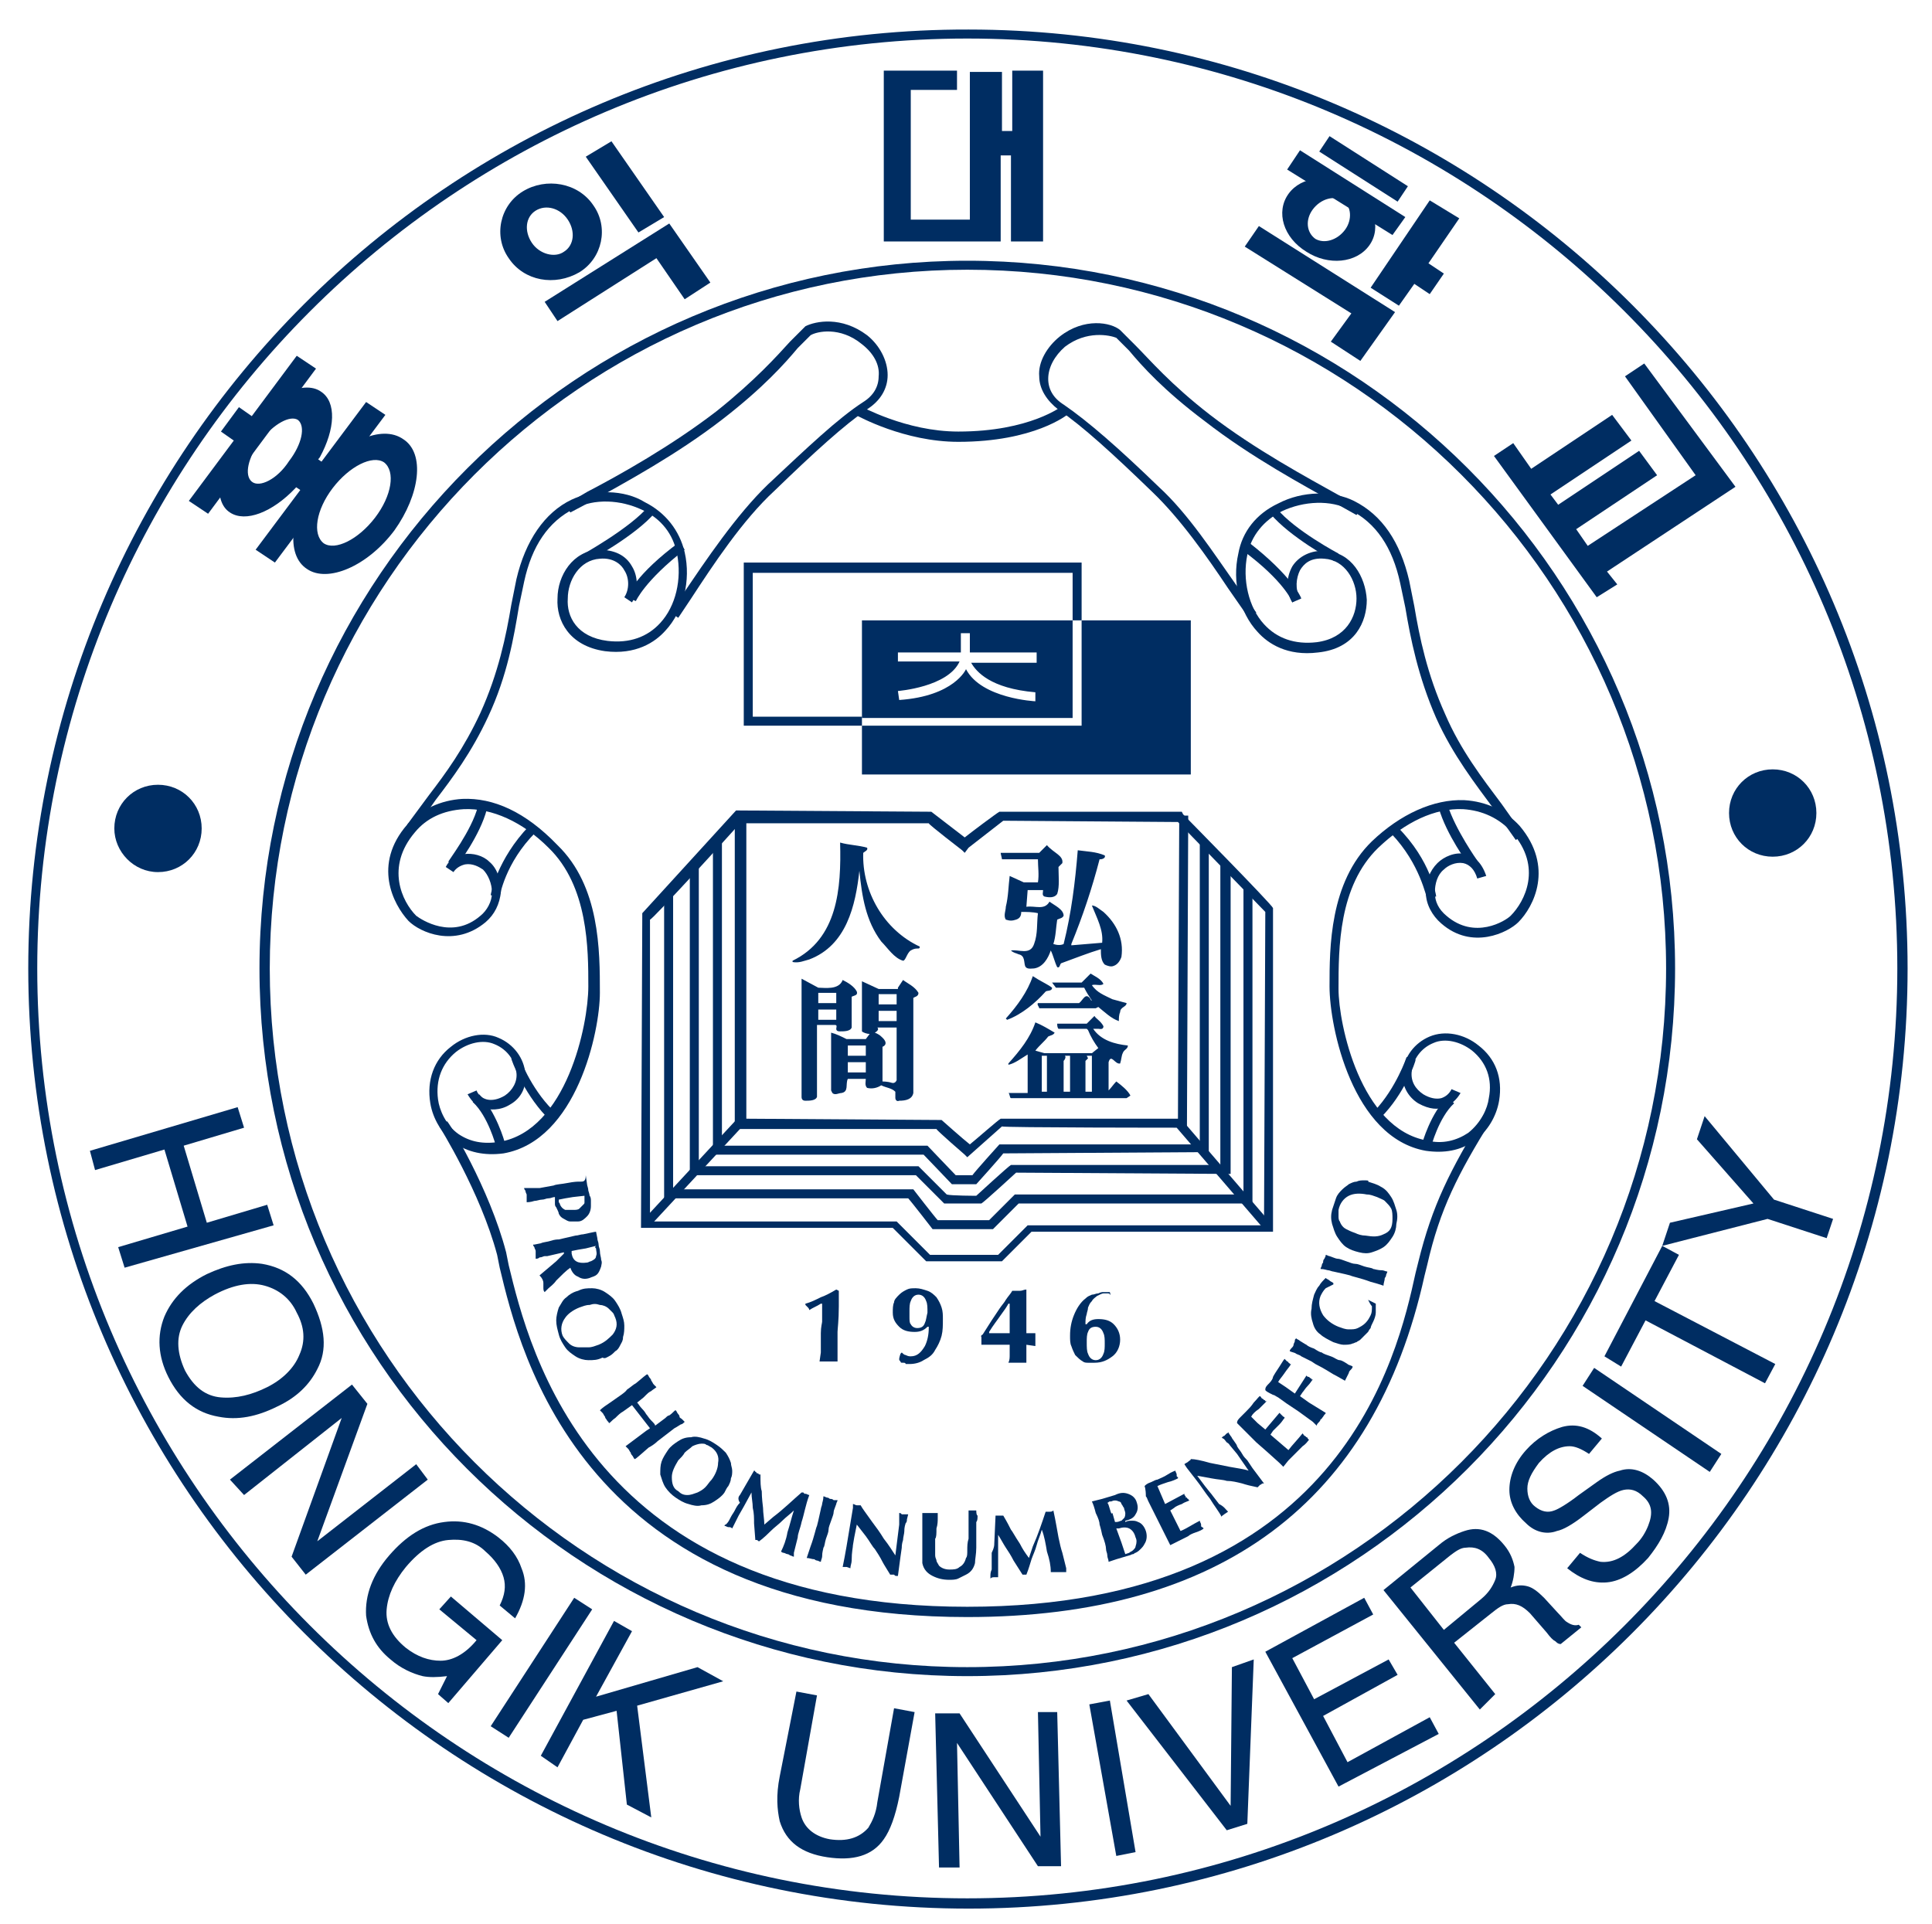 <?xml version="1.0" encoding="utf-8"?>
<!-- Generator: Adobe Illustrator 22.0.1, SVG Export Plug-In . SVG Version: 6.00 Build 0)  -->
<svg version="1.1" id="_xB7__xB9_ÀÌ_xBE_î_1" xmlns="http://www.w3.org/2000/svg" xmlns:xlink="http://www.w3.org/1999/xlink"
	 x="0px" y="0px" viewBox="0 0 150.4 149.8" style="enable-background:new 0 0 150.4 149.8;" xml:space="preserve">
<style type="text/css">
	.st0{fill:#002D62;}
</style>
<g>
	<g>
		<path class="st0" d="M45.5,93.2c0,0,0,0.1,0,0.1c0,0.1,0,0.2,0,0.3c0,0.1,0,0.1-0.1,0.2c-0.1,0.1-0.2,0.2-0.3,0.3
			c-0.1,0.1-0.3,0.1-0.5,0.1c-0.2,0-0.4,0-0.6,0c-0.2-0.1-0.3-0.2-0.4-0.4c0-0.1-0.1-0.2-0.1-0.2c0-0.1,0-0.1,0-0.2l0.5-0.1l0.6-0.1
			l0.9-0.1C45.5,93.1,45.5,93.2,45.5,93.2z M45.2,92c0,0-0.1,0-0.2,0c0,0-0.3,0-0.8,0.1c-0.5,0.1-0.9,0.1-1.1,0.2L42,92.5
			c0,0-0.1,0-0.3,0c-0.2,0-0.3,0-0.5,0l-0.4,0c0,0,0,0.1,0.1,0.2c0,0.1,0.1,0.3,0.1,0.3c0,0,0,0.1,0,0.3c0,0.1,0,0.3,0,0.3
			c0.1,0,0.3,0,0.6-0.1c0.2,0,0.4-0.1,0.6-0.1c0.2,0,0.3-0.1,0.5-0.1c0.2,0,0.3-0.1,0.5-0.1c0,0,0,0.1,0,0.1c0,0.1,0,0.1,0,0.2
			c0,0,0,0.1,0,0.2c0,0.1,0,0.2,0.1,0.3c0.1,0.2,0.2,0.4,0.2,0.5c0.1,0.2,0.2,0.3,0.4,0.4c0.2,0.1,0.3,0.2,0.5,0.2
			c0.2,0,0.4,0,0.6,0c0.3,0,0.5-0.2,0.7-0.4c0.2-0.2,0.3-0.5,0.3-0.8c0-0.1,0-0.3,0-0.4c0-0.1,0-0.3-0.1-0.4c0,0,0-0.1-0.1-0.4
			c0-0.2-0.1-0.4-0.1-0.5l-0.1-0.7C45.6,92,45.4,92,45.2,92z"/>
		<path class="st0" d="M46.4,97.2c0,0.2,0.1,0.4,0,0.6c0,0.2-0.2,0.3-0.4,0.4c-0.1,0-0.2,0.1-0.3,0.1c-0.7,0.1-1.1-0.1-1.2-0.7
			c0-0.1,0-0.1,0-0.2l0.5-0.1l0.6-0.1l0.8-0.2C46.3,97.1,46.3,97.1,46.4,97.2z M42.3,99.9c0,0,0,0.1,0,0.3c0,0.2,0,0.3,0.1,0.4
			l0.3-0.3c0.1-0.1,0.4-0.3,0.6-0.6c0.4-0.4,0.8-0.8,1.1-1c0.1,0.3,0.3,0.6,0.6,0.7c0.3,0.2,0.6,0.2,0.9,0.1
			c0.2-0.1,0.4-0.1,0.6-0.3c0.1-0.1,0.2-0.3,0.3-0.6c0-0.1,0.1-0.3,0-0.5c0-0.2-0.1-0.4-0.1-0.7c0-0.2-0.1-0.3-0.1-0.5
			c0-0.2-0.1-0.3-0.1-0.5l-0.1-0.5c-0.1,0-0.5,0.1-1,0.2c-0.2,0-0.4,0.1-0.6,0.1l-1.3,0.3c-0.1,0-0.3,0-0.6,0.1
			c-0.3,0.1-0.6,0.1-0.8,0.2l-0.5,0.1l-0.1,0c0,0,0,0.1,0.1,0.2c0,0.1,0.1,0.2,0.1,0.3c0,0,0,0.1,0,0.3c0,0.1,0,0.2,0,0.3
			c0.1,0,0.2,0,0.3-0.1c0.2,0,0.3-0.1,0.4-0.1l0.2,0l1.3-0.3c0,0,0,0,0,0c0,0,0,0,0,0.1l-0.3,0.3l-0.3,0.3l-1.3,1.1
			C42.2,99.5,42.3,99.7,42.3,99.9z"/>
		<path class="st0" d="M44,102.6c0.2-0.3,0.6-0.6,1.1-0.8c0.3-0.1,0.5-0.2,0.8-0.2c0.3-0.1,0.5-0.1,0.8,0c0.2,0,0.5,0.1,0.7,0.3
			c0.1,0.1,0.2,0.2,0.3,0.3c0.1,0.1,0.1,0.2,0.2,0.4c0.2,0.5,0.1,0.9-0.2,1.3c-0.3,0.3-0.6,0.6-1.1,0.8c-0.3,0.1-0.5,0.2-0.8,0.2
			c-0.3,0-0.5,0-0.7,0c-0.3,0-0.6-0.1-0.8-0.3c-0.2-0.2-0.4-0.4-0.5-0.6C43.6,103.5,43.7,103,44,102.6z M47.4,105.6
			c0.2-0.1,0.3-0.2,0.5-0.4c0.2-0.1,0.3-0.3,0.4-0.5c0.1-0.2,0.2-0.3,0.2-0.6c0.1-0.3,0.1-0.6,0.1-0.9c0-0.3-0.1-0.6-0.2-0.9
			c-0.1-0.4-0.3-0.7-0.5-1c-0.2-0.3-0.5-0.5-0.8-0.7c-0.3-0.2-0.7-0.3-1-0.3c-0.4,0-0.7,0-1.1,0.2c-0.4,0.1-0.7,0.3-0.9,0.5
			c-0.3,0.2-0.4,0.5-0.6,0.8c-0.1,0.3-0.2,0.7-0.2,1c0,0.4,0.1,0.7,0.2,1.1c0.1,0.4,0.3,0.7,0.5,1c0.2,0.3,0.5,0.5,0.8,0.7
			c0.3,0.2,0.7,0.3,1,0.3c0.4,0,0.7,0,1.1-0.2C47.1,105.8,47.2,105.7,47.4,105.6z"/>
		<path class="st0" d="M50.4,107c0.1,0.1,0.1,0.2,0.2,0.3c0.1,0.1,0.1,0.2,0.1,0.2c0.1,0.1,0.1,0.2,0.2,0.3c0.1,0.1,0.2,0.2,0.2,0.2
			c-0.1,0.1-0.3,0.2-0.4,0.3c-0.2,0.1-0.3,0.2-0.4,0.3l-0.2,0.2l-0.5,0.4c0.1,0.1,0.2,0.3,0.4,0.5c0.2,0.2,0.3,0.4,0.3,0.4
			c0.1,0.1,0.2,0.3,0.4,0.5c0.2,0.2,0.3,0.3,0.3,0.4l0.8-0.6c0.1-0.1,0.2-0.2,0.3-0.2c0.3-0.2,0.4-0.4,0.5-0.4
			c0.1,0.1,0.1,0.2,0.2,0.3c0.1,0.1,0.1,0.2,0.1,0.2c0,0.1,0.1,0.1,0.2,0.2c0.1,0.1,0.2,0.2,0.2,0.2c-0.1,0.1-0.2,0.2-0.3,0.2
			c-0.3,0.2-0.5,0.3-0.5,0.3l-1.3,1c-0.2,0.2-0.5,0.4-0.7,0.5c-0.7,0.6-1,0.9-1.1,0.9c-0.1-0.1-0.1-0.2-0.2-0.3
			c-0.1-0.1-0.1-0.2-0.1-0.2c-0.1-0.1-0.1-0.2-0.2-0.3c-0.1-0.1-0.2-0.2-0.2-0.2l0.8-0.6l0.8-0.6l0.3-0.2l-0.7-0.9l-0.7-0.9
			l-0.7,0.5c-0.2,0.1-0.4,0.3-0.6,0.5c-0.3,0.2-0.4,0.4-0.5,0.4c0-0.1-0.1-0.1-0.2-0.3c-0.1-0.1-0.1-0.2-0.1-0.2
			c-0.1-0.1-0.1-0.2-0.2-0.3c-0.1-0.1-0.2-0.2-0.2-0.2c0.2-0.2,0.5-0.4,0.8-0.6c0.7-0.5,1.2-0.8,1.3-1c0.3-0.2,0.5-0.4,0.7-0.5
			C50,107.3,50.3,107,50.4,107z"/>
		<path class="st0" d="M52.3,115c0-0.4,0.2-0.8,0.5-1.3c0.2-0.2,0.4-0.4,0.5-0.6c0.2-0.2,0.4-0.3,0.6-0.5c0.2-0.1,0.5-0.2,0.7-0.2
			c0.2,0,0.3,0,0.4,0.1c0.1,0,0.2,0.1,0.4,0.2c0.4,0.3,0.6,0.7,0.5,1.2c0,0.4-0.2,0.9-0.5,1.3c-0.2,0.2-0.3,0.4-0.5,0.6
			c-0.2,0.2-0.4,0.3-0.6,0.4c-0.3,0.1-0.5,0.2-0.8,0.2c-0.3,0-0.5-0.1-0.7-0.3C52.4,115.9,52.3,115.5,52.3,115z M56.7,115.7
			c0.1-0.2,0.2-0.4,0.2-0.6c0.1-0.2,0.1-0.4,0.1-0.6c0-0.2-0.1-0.4-0.1-0.6c-0.1-0.3-0.2-0.5-0.4-0.8c-0.2-0.2-0.4-0.4-0.7-0.6
			c-0.3-0.2-0.6-0.4-1-0.5c-0.3-0.1-0.7-0.2-1-0.1c-0.4,0-0.7,0.1-1,0.3c-0.3,0.2-0.6,0.4-0.8,0.7c-0.2,0.3-0.4,0.6-0.5,0.9
			c-0.1,0.3-0.1,0.6-0.1,1c0.1,0.3,0.2,0.7,0.4,1c0.2,0.3,0.5,0.6,0.8,0.8c0.3,0.2,0.6,0.4,1,0.5c0.3,0.1,0.7,0.2,1,0.1
			c0.4,0,0.7-0.1,1-0.3c0.3-0.2,0.6-0.4,0.8-0.7C56.5,116,56.6,115.8,56.7,115.7z"/>
		<path class="st0" d="M57.6,116.4l1.1-1.9c0,0,0.1,0,0.1,0.1c0.1,0,0.1,0.1,0.1,0.1c0.1,0,0.1,0,0.2,0.1c0,0,0.1,0,0.1,0
			c0,0.6,0,1,0.1,1.3c0,0.1,0,0.5,0.1,1.3c0,0.4,0.1,0.9,0.1,1.3l0.7-0.6c0.8-0.6,1.5-1.3,2.2-1.9l0.1,0c0,0,0.1,0,0.1,0.1
			c0,0,0.1,0,0.1,0c0.1,0,0.2,0.1,0.3,0.1c-0.3,0.8-0.4,1.5-0.6,2.1c-0.1,0.5-0.3,0.9-0.3,1.2l-0.3,1.2c0,0,0,0.1,0,0.1
			c0,0.1,0,0.1,0,0.2c-0.1,0-0.2-0.1-0.3-0.1c-0.1-0.1-0.2-0.1-0.2-0.1c-0.1,0-0.2-0.1-0.3-0.1c-0.1,0-0.2-0.1-0.2-0.1
			c0.2-0.4,0.4-0.9,0.5-1.5c0.2-0.6,0.3-1.1,0.5-1.7c-0.3,0.3-0.6,0.5-0.9,0.8c-0.3,0.3-0.6,0.5-0.9,0.8c-0.2,0.2-0.5,0.5-0.9,0.8
			c-0.1,0-0.1-0.1-0.2-0.1c0,0,0,0-0.1,0l-0.1-1.3c0-0.4,0-0.8-0.1-1.2c0-0.4-0.1-0.8-0.1-1.2l-0.6,1.1l-0.4,0.7l-0.3,0.6l-0.2,0.4
			c-0.1-0.1-0.2-0.1-0.2-0.1c0,0-0.1,0-0.1,0c-0.1,0-0.2-0.1-0.3-0.1c0,0,0-0.1,0.1-0.1c0,0,0,0,0.1-0.1c0.1-0.1,0.2-0.3,0.3-0.5
			c0.1-0.2,0.2-0.3,0.3-0.5c0.1-0.2,0.2-0.4,0.4-0.6C57.4,116.7,57.5,116.5,57.6,116.4z"/>
		<path class="st0" d="M65.2,116.8c0,0.1-0.1,0.2-0.1,0.3c-0.1,0.3-0.2,0.5-0.2,0.6c0,0.2-0.1,0.4-0.2,0.7c-0.1,0.3-0.2,0.5-0.2,0.7
			c0,0.2-0.1,0.4-0.2,0.7c-0.1,0.3-0.1,0.6-0.2,0.7c0,0.1-0.1,0.3-0.1,0.7c0,0.1-0.1,0.3-0.1,0.4c-0.1,0-0.2-0.1-0.3-0.1
			c-0.1,0-0.2-0.1-0.2-0.1c-0.2,0-0.4-0.1-0.6-0.1c0.1-0.3,0.2-0.6,0.3-0.9c0.3-0.8,0.4-1.4,0.5-1.6l0.1-0.4l0.2-0.9
			c0-0.1,0.1-0.3,0.1-0.4c0-0.1,0.1-0.3,0.1-0.6c0.1,0,0.2,0.1,0.3,0.1c0.1,0,0.2,0.1,0.2,0.1c0.1,0,0.2,0,0.3,0.1
			C65.1,116.8,65.2,116.8,65.2,116.8z"/>
		<path class="st0" d="M66.2,122.1L66.2,122.1l-0.3-0.1c-0.1,0-0.2,0-0.3,0c0.1-0.5,0.2-1,0.3-1.6c0.1-0.6,0.2-1.2,0.3-1.8l0.2-1.2
			l0-0.3c0.1,0,0.2,0.1,0.3,0.1c0.1,0,0.2,0,0.3,0c0.1,0.2,0.4,0.6,0.9,1.3c0.3,0.4,0.6,0.8,0.9,1.3c0.4,0.5,0.7,1,0.9,1.3l0.2-1.6
			l0.1-0.8c0-0.1,0-0.2,0-0.4c0-0.2,0-0.3,0-0.4l0-0.1c0.1,0,0.1,0,0.2,0.1c0.1,0,0.1,0,0.1,0c0,0,0.1,0,0.2,0c0.1,0,0.1,0,0.2,0
			l-0.1,0.4c0,0.1,0,0.2-0.1,0.3c-0.1,0.3-0.1,0.5-0.1,0.6c0,0.2-0.1,0.5-0.1,0.7c-0.1,0.3-0.1,0.5-0.1,0.6l-0.1,0.7l-0.2,1.5
			l-0.1,0c-0.1,0-0.1,0-0.2-0.1c-0.1,0-0.2,0-0.3,0c-0.3-0.5-0.5-0.8-0.6-1c-0.2-0.4-0.4-0.7-0.6-1c-0.2-0.2-0.4-0.6-0.7-1l-0.7-0.9
			l-0.2,1l-0.1,0.6c0,0.2-0.1,0.5-0.1,1.2C66.3,121.7,66.2,121.9,66.2,122.1z"/>
		<path class="st0" d="M76.1,118c0,0.2,0,0.4-0.1,0.5c0,0.2,0,0.3,0,0.5l0,0.7l0,0.8c0,0.5-0.1,0.9-0.1,1.2
			c-0.1,0.4-0.3,0.7-0.7,0.9c-0.2,0.1-0.4,0.2-0.6,0.3c-0.2,0.1-0.5,0.1-0.7,0.1c-0.5,0-0.9-0.1-1.3-0.3c-0.4-0.2-0.7-0.5-0.8-1
			c0,0,0-0.1,0-0.2c0-0.1,0-0.1,0-0.2c0-0.1,0-0.1,0-0.2c0,0,0-0.1,0-0.2c0-0.1,0-0.1,0-0.2l0-0.9l0-0.9l0-0.8l0-0.3
			c0.1,0,0.2,0,0.3,0c0.1,0,0.2,0,0.3,0c0.2,0,0.4,0,0.6,0l0,0.4c0,0.2,0,0.5-0.1,0.8c0,0.4,0,0.7-0.1,0.8l0,0.3c0,0.2,0,0.4,0,0.5
			c0,0.2,0,0.4,0,0.5c0,0.2,0.1,0.3,0.1,0.4c0,0.1,0.1,0.2,0.2,0.4c0.2,0.2,0.5,0.3,0.8,0.3c0.3,0,0.6,0,0.8-0.2
			c0.2-0.1,0.4-0.3,0.5-0.7c0.1-0.1,0.1-0.3,0.1-0.6c0-0.3,0-0.6,0.1-0.9c0-0.2,0-0.6,0-1.1c0-0.5,0-0.8,0-1.1c0.1,0,0.2,0,0.2,0
			c0,0,0.1,0,0.2,0c0.1,0,0.1,0,0.2,0C76,118,76.1,118,76.1,118z"/>
		<path class="st0" d="M77.4,120.2l0.1-2.2c0,0,0.1,0,0.2,0c0.1,0,0.1,0,0.1,0c0.1,0,0.1,0,0.2,0c0,0,0.1,0,0.1,0
			c0.3,0.5,0.5,0.9,0.6,1.1c0.1,0.1,0.3,0.5,0.7,1.1c0.2,0.4,0.4,0.7,0.7,1.1l0.3-0.9c0.4-0.9,0.7-1.8,1-2.7l0.1,0c0,0,0.1,0,0.1,0
			c0,0,0.1,0,0.1,0c0.1,0,0.2,0,0.3-0.1c0.2,0.9,0.3,1.6,0.4,2.1c0.1,0.5,0.2,0.9,0.3,1.2l0.3,1.2c0,0,0,0.1,0,0.1
			c0,0.1,0,0.1,0,0.2c-0.1,0-0.2,0-0.3,0c-0.1,0-0.2,0-0.3,0c-0.1,0-0.2,0-0.3,0c-0.1,0-0.2,0-0.3,0c0-0.5-0.1-1-0.3-1.6
			c-0.1-0.6-0.2-1.2-0.4-1.7c-0.1,0.4-0.3,0.8-0.4,1.2c-0.1,0.4-0.3,0.8-0.4,1.1c-0.1,0.3-0.2,0.7-0.4,1.2c-0.1,0-0.1,0-0.2,0
			c0,0-0.1,0-0.1,0l-0.7-1.1c-0.2-0.4-0.4-0.7-0.6-1c-0.2-0.3-0.4-0.7-0.6-1l0,1.3l0,0.8l0,0.7l0,0.5c-0.1,0-0.2,0-0.2,0
			c0,0-0.1,0-0.1,0c-0.1,0-0.2,0-0.3,0.1c0,0,0-0.1,0-0.1c0,0,0-0.1,0-0.1c0-0.1,0-0.3,0.1-0.5c0-0.2,0-0.4,0-0.6c0-0.2,0-0.5,0-0.7
			C77.4,120.5,77.4,120.3,77.4,120.2z"/>
		<path class="st0" d="M86.4,117.5c-0.1-0.3-0.1-0.4-0.2-0.5c0.1,0,0.1-0.1,0.2-0.1c0,0,0.1,0,0.1,0c0.2-0.1,0.4-0.1,0.6,0
			c0.1,0,0.2,0.1,0.2,0.2c0.1,0.1,0.1,0.2,0.2,0.3c0,0.1,0.1,0.3,0.1,0.4c0,0.1,0,0.3-0.1,0.4c-0.1,0.1-0.2,0.2-0.2,0.2
			c-0.1,0-0.2,0.1-0.4,0.1c0,0-0.1,0-0.1,0l-0.2-0.7C86.5,117.9,86.5,117.8,86.4,117.5z M88.4,117.9c0.2-0.3,0.2-0.6,0.1-0.9
			c-0.1-0.4-0.4-0.6-0.7-0.7c-0.3-0.1-0.6-0.1-1,0.1l-1,0.3l-0.8,0.2c0.1,0.2,0.2,0.5,0.3,0.9c0.2,0.4,0.3,0.7,0.3,0.9
			c0,0,0.1,0.3,0.2,0.8c0.2,0.5,0.3,0.9,0.3,1.1c0,0.2,0.1,0.3,0.1,0.5c0,0.2,0.1,0.3,0.1,0.5l0.6-0.2l1-0.3c0.1,0,0.2-0.1,0.3-0.1
			c0.1,0,0.1-0.1,0.2-0.1c0.2-0.1,0.3-0.2,0.4-0.3c0.1-0.1,0.2-0.2,0.3-0.4c0.2-0.3,0.2-0.7,0.1-1c-0.1-0.3-0.3-0.6-0.6-0.7
			c-0.2-0.1-0.3-0.1-0.5-0.1c-0.2,0-0.3,0-0.5,0.1l0-0.1C88.1,118.3,88.3,118.1,88.4,117.9z M86.9,119c0,0,0.1,0,0.1,0
			c0,0,0.1,0,0.1,0c0.3-0.1,0.6-0.1,0.8,0c0.2,0.1,0.4,0.3,0.5,0.7c0.1,0.2,0.1,0.4,0,0.7c0,0.1-0.1,0.2-0.2,0.3
			c-0.1,0.1-0.2,0.1-0.3,0.2l-0.3,0.1l-0.3-0.9L86.9,119z"/>
		<path class="st0" d="M89.1,115.7L89.1,115.7c0.1-0.1,0.2-0.2,0.5-0.3c0.2-0.1,0.4-0.2,0.5-0.2c0.2-0.1,0.5-0.2,0.8-0.4
			c0.3-0.2,0.6-0.3,0.6-0.3c0,0.1,0.1,0.2,0.1,0.3c0,0,0,0.1,0,0.1c0,0,0,0.1,0.1,0.1l0,0.1c-0.2,0.1-0.4,0.2-0.8,0.3
			c-0.3,0.1-0.6,0.2-0.8,0.3l0.3,0.7l0.3,0.7l1.5-0.8c0,0.1,0,0.1,0.1,0.2c0,0.1,0,0.1,0.1,0.1c0,0.1,0.1,0.1,0.1,0.1
			c0,0,0,0.1,0.1,0.1c-0.1,0.1-0.3,0.1-0.6,0.3c-0.3,0.1-0.5,0.2-0.6,0.3l-0.3,0.2l0.4,0.8l0.4,0.8c0.5-0.2,0.9-0.5,1.5-0.8
			c0,0.1,0.1,0.2,0.1,0.3c0,0,0,0.1,0,0.1c0,0,0,0.1,0.1,0.1l0.1,0.1c-0.1,0.1-0.3,0.2-0.6,0.3c-0.3,0.1-0.5,0.2-0.6,0.3l-0.8,0.4
			l-0.6,0.3l-0.2-0.4l-0.6-1.2l-0.5-1l-0.4-0.8c-0.1-0.2-0.1-0.3-0.2-0.4C89.2,115.9,89.1,115.7,89.1,115.7z"/>
		<path class="st0" d="M95.6,117.7L95.6,117.7l-0.3,0.2c-0.1,0.1-0.2,0.1-0.2,0.2c-0.2-0.4-0.6-0.9-0.9-1.4c-0.4-0.5-0.7-1-1.1-1.5
			l-0.7-0.9l-0.2-0.3c0.1-0.1,0.2-0.1,0.3-0.2c0.1-0.1,0.2-0.1,0.2-0.2c0.3,0,0.8,0.1,1.5,0.3c0.5,0.1,1,0.2,1.5,0.3
			c0.6,0.1,1.2,0.2,1.5,0.3l-0.9-1.3l-0.5-0.6c-0.1-0.1-0.1-0.2-0.3-0.3c-0.1-0.1-0.2-0.3-0.3-0.3l-0.1-0.1c0.1,0,0.1-0.1,0.2-0.1
			c0,0,0.1-0.1,0.1-0.1c0,0,0.1-0.1,0.1-0.1c0.1,0,0.1-0.1,0.1-0.1l0.2,0.3c0.1,0.1,0.1,0.2,0.2,0.3c0.2,0.3,0.3,0.4,0.3,0.5
			c0.1,0.2,0.3,0.4,0.4,0.6c0.1,0.2,0.3,0.4,0.4,0.5l0.4,0.6l0.9,1.2l-0.1,0c-0.1,0-0.1,0.1-0.2,0.1c-0.1,0.1-0.1,0.1-0.2,0.2
			c-0.5-0.1-0.9-0.2-1.2-0.3c-0.4-0.1-0.8-0.2-1.2-0.2c-0.3-0.1-0.7-0.1-1.2-0.2l-1.1-0.2l0.6,0.8l0.4,0.5c0.1,0.1,0.3,0.4,0.7,0.9
			C95.3,117.3,95.4,117.5,95.6,117.7z"/>
		<path class="st0" d="M96.3,110.8L96.3,110.8c0-0.2,0.1-0.3,0.3-0.5c0.2-0.2,0.3-0.3,0.4-0.4c0.2-0.2,0.4-0.4,0.6-0.7
			c0.3-0.3,0.4-0.5,0.5-0.5c0.1,0.1,0.1,0.2,0.2,0.2c0,0,0,0,0.1,0.1c0,0,0.1,0,0.1,0.1l0.1,0c-0.1,0.1-0.3,0.3-0.6,0.6
			c-0.3,0.2-0.5,0.4-0.6,0.6l0.5,0.5l0.6,0.5l1.1-1.3c0.1,0.1,0.1,0.1,0.1,0.1c0,0,0.1,0.1,0.1,0.1c0,0,0.1,0.1,0.1,0.1
			c0,0,0.1,0,0.1,0.1c-0.1,0.1-0.2,0.3-0.4,0.5c-0.2,0.2-0.4,0.4-0.5,0.5l-0.2,0.3l0.7,0.6l0.7,0.6c0.3-0.4,0.7-0.8,1.1-1.3
			c0.1,0.1,0.1,0.2,0.2,0.2c0,0,0,0,0.1,0.1c0,0,0.1,0,0.1,0.1l0.1,0.1c-0.1,0.1-0.2,0.3-0.5,0.5c-0.2,0.2-0.4,0.4-0.5,0.5l-0.6,0.6
			l-0.4,0.5l-0.3-0.3l-1-0.9l-0.8-0.7l-0.6-0.6c-0.1-0.1-0.2-0.2-0.3-0.3C96.5,111,96.3,110.8,96.3,110.8z"/>
		<path class="st0" d="M98.5,108.2L98.5,108.2c0-0.2,0.1-0.3,0.3-0.5c0.2-0.2,0.3-0.4,0.3-0.5c0.1-0.2,0.3-0.5,0.5-0.8
			c0.2-0.3,0.3-0.5,0.4-0.6c0.1,0.1,0.1,0.1,0.2,0.2c0,0,0.1,0,0.1,0.1c0,0,0.1,0,0.1,0.1l0.1,0c-0.1,0.2-0.3,0.4-0.5,0.7
			c-0.2,0.3-0.4,0.5-0.5,0.7l0.6,0.4l0.7,0.5l0.9-1.4c0.1,0.1,0.1,0.1,0.2,0.1c0,0,0.1,0.1,0.1,0.1c0.1,0,0.1,0.1,0.1,0.1
			c0,0,0.1,0,0.1,0c-0.1,0.1-0.2,0.3-0.4,0.5c-0.2,0.2-0.3,0.4-0.4,0.5l-0.2,0.3l0.7,0.5l1.3,0.8c0,0.1-0.1,0.1-0.2,0.3
			c-0.1,0.1-0.1,0.2-0.2,0.2c0,0.1-0.1,0.2-0.2,0.3c-0.1,0.1-0.1,0.2-0.1,0.2l-0.3-0.3l-1.1-0.8l-0.9-0.6l-0.7-0.5
			c-0.2-0.1-0.3-0.2-0.4-0.2C98.7,108.4,98.5,108.3,98.5,108.2z"/>
		<path class="st0" d="M100.9,104.2c0.1,0.1,0.2,0.1,0.3,0.2c0.3,0.2,0.5,0.3,0.5,0.3c0.1,0.1,0.3,0.2,0.6,0.3
			c0.3,0.2,0.5,0.3,0.6,0.3c0.1,0.1,0.4,0.2,0.7,0.3c0.3,0.1,0.5,0.3,0.7,0.3c0.1,0,0.3,0.1,0.6,0.3c0.1,0.1,0.3,0.1,0.4,0.2
			c0,0.1-0.1,0.2-0.2,0.3c-0.1,0.1-0.1,0.2-0.1,0.2c-0.1,0.2-0.2,0.4-0.3,0.6c-0.2-0.1-0.5-0.3-0.9-0.5c-0.8-0.5-1.2-0.7-1.4-0.8
			l-0.3-0.2l-0.8-0.4c-0.1-0.1-0.2-0.1-0.4-0.2c-0.1-0.1-0.3-0.1-0.5-0.2c0-0.1,0.1-0.2,0.2-0.3c0.1-0.1,0.1-0.2,0.1-0.2
			c0-0.1,0.1-0.2,0.1-0.3C100.8,104.3,100.8,104.3,100.9,104.2z"/>
		<path class="st0" d="M106.5,101.2L106.5,101.2l0.6,0.3c0,0.2,0,0.5,0,0.7c0,0.2-0.1,0.5-0.2,0.7c-0.1,0.2-0.2,0.4-0.2,0.5
			c0,0-0.1,0.1-0.2,0.3c-0.1,0.1-0.2,0.2-0.3,0.3c-0.1,0.1-0.2,0.2-0.3,0.3c-0.1,0.1-0.2,0.1-0.3,0.2c-0.1,0-0.2,0.1-0.3,0.1
			c-0.2,0.1-0.5,0.1-0.7,0.1c-0.2,0-0.5-0.1-0.8-0.2c-0.4-0.2-0.8-0.4-1-0.6c-0.3-0.2-0.5-0.5-0.6-0.9c-0.1-0.3-0.2-0.7-0.1-1.1
			c0-0.4,0.1-0.7,0.2-1.1c0.1-0.2,0.2-0.5,0.4-0.7c0.1-0.2,0.3-0.4,0.5-0.6c0.1,0.1,0.2,0.1,0.3,0.2c0.1,0.1,0.2,0.1,0.3,0.2l0,0.1
			c-0.2,0.1-0.4,0.2-0.6,0.3c-0.2,0.2-0.3,0.4-0.4,0.6c-0.2,0.5-0.1,1,0.2,1.5c0.3,0.4,0.7,0.7,1.2,0.9c0.3,0.1,0.5,0.2,0.8,0.2
			c0.3,0,0.5,0,0.7-0.1c0.2-0.1,0.4-0.2,0.6-0.4c0.2-0.2,0.3-0.4,0.4-0.6c0.1-0.2,0.1-0.4,0.1-0.7
			C106.7,101.6,106.6,101.4,106.5,101.2z"/>
		<path class="st0" d="M103.2,97.7c0.1,0,0.2,0.1,0.3,0.1c0.3,0.1,0.5,0.2,0.6,0.2c0.2,0,0.4,0.1,0.7,0.2c0.3,0.1,0.5,0.2,0.7,0.2
			c0.2,0,0.4,0.1,0.7,0.2c0.3,0.1,0.6,0.1,0.7,0.2c0.1,0,0.3,0.1,0.7,0.1c0.1,0,0.3,0.1,0.4,0.1c0,0.1-0.1,0.2-0.1,0.3
			c0,0.1-0.1,0.2-0.1,0.2c0,0.2-0.1,0.4-0.1,0.6c-0.3-0.1-0.6-0.2-1-0.3c-0.8-0.3-1.4-0.4-1.6-0.5l-0.4-0.1l-0.9-0.2
			c-0.1,0-0.3-0.1-0.4-0.1c-0.1,0-0.3-0.1-0.6-0.1c0-0.1,0.1-0.2,0.1-0.3c0-0.1,0.1-0.2,0.1-0.2c0-0.1,0-0.2,0.1-0.3
			C103.2,97.8,103.2,97.8,103.2,97.7z"/>
		<path class="st0" d="M107.7,96.1c-0.4,0.2-0.8,0.2-1.4,0.1c-0.3,0-0.6-0.1-0.8-0.2c-0.3-0.1-0.5-0.2-0.7-0.3
			c-0.2-0.1-0.4-0.3-0.5-0.6c-0.1-0.1-0.1-0.3-0.1-0.4c0-0.1,0-0.3,0-0.5c0.1-0.5,0.4-0.9,0.8-1.1c0.4-0.2,0.9-0.2,1.4-0.1
			c0.3,0,0.5,0.1,0.8,0.2c0.2,0.1,0.5,0.2,0.6,0.3c0.2,0.2,0.4,0.4,0.5,0.6c0.1,0.2,0.1,0.5,0.1,0.8
			C108.4,95.6,108.2,95.9,107.7,96.1z M106.2,91.9c-0.2,0-0.4,0-0.6,0.1c-0.2,0-0.4,0.1-0.6,0.2c-0.1,0.1-0.3,0.2-0.5,0.4
			c-0.2,0.2-0.4,0.4-0.5,0.7c-0.1,0.3-0.2,0.6-0.3,0.9c-0.1,0.4-0.1,0.7,0,1.1c0.1,0.3,0.2,0.7,0.4,1c0.2,0.3,0.4,0.6,0.7,0.8
			c0.3,0.2,0.6,0.3,1,0.4c0.4,0.1,0.7,0.1,1,0c0.3-0.1,0.6-0.2,0.9-0.4c0.3-0.2,0.5-0.5,0.7-0.8c0.2-0.3,0.3-0.7,0.3-1
			c0.1-0.4,0.1-0.8,0-1.1c-0.1-0.3-0.2-0.7-0.4-1c-0.2-0.3-0.4-0.6-0.8-0.8c-0.3-0.2-0.7-0.3-1-0.4
			C106.6,91.9,106.4,91.9,106.2,91.9z"/>
		<path class="st0" d="M64,102.9l0-1.4l-0.1,0c-0.3,0.2-0.6,0.3-0.9,0.5c0-0.1-0.1-0.2-0.1-0.2c-0.1-0.1-0.1-0.1-0.2-0.2v-0.1
			c0.4-0.1,0.8-0.3,1.2-0.5c0.3-0.1,0.7-0.3,1.2-0.6l0.2,0.1c0,0.3,0,0.8,0,1.2c0,1.1-0.1,1.8-0.1,2v0.5c0,0.2,0,0.5,0,0.9
			c0,0.4,0,0.7,0,0.9l-0.1,0c-0.2,0-0.3,0-0.4,0c-0.1,0-0.2,0-0.2,0c-0.1,0-0.2,0-0.4,0c-0.2,0-0.3,0-0.3,0l0.1-0.7
			c0-0.4,0-0.9,0-1.5C63.9,103.3,64,103,64,102.9z"/>
		<path class="st0" d="M72,103c-0.1,0.3-0.3,0.4-0.6,0.4c-0.2,0-0.4-0.1-0.5-0.3c-0.1-0.1-0.1-0.3-0.1-0.6l0-0.4
			c0-0.3,0-0.6,0.1-0.8c0.1-0.3,0.3-0.5,0.6-0.5c0.3,0,0.5,0.2,0.6,0.5c0.1,0.2,0.1,0.5,0.1,0.9C72.1,102.6,72.1,102.8,72,103z
			 M70,105.8c0,0.1,0,0.1,0.1,0.2c0,0.1,0.1,0.1,0.1,0.1c0,0,0.1,0,0.1,0c0.1,0,0.2,0,0.2,0.1c0,0,0.1,0,0.3,0
			c0.4,0,0.8-0.1,1.1-0.3c0.4-0.2,0.7-0.4,0.9-0.8c0.2-0.3,0.4-0.7,0.5-1.1c0.1-0.4,0.1-0.8,0.1-1.3c0-0.3,0-0.6-0.1-0.9
			c-0.1-0.3-0.2-0.5-0.4-0.8c-0.2-0.2-0.4-0.4-0.7-0.5c-0.3-0.1-0.6-0.2-0.9-0.2c-0.3,0-0.5,0-0.7,0.1c-0.2,0.1-0.4,0.2-0.6,0.4
			c-0.2,0.2-0.4,0.4-0.4,0.6c-0.1,0.2-0.1,0.5-0.1,0.8c0,0.5,0.2,0.8,0.5,1.1c0.3,0.3,0.7,0.4,1.2,0.4c0.4,0,0.7-0.1,1-0.4l0.1,0
			v0.1c0,0.5-0.1,1-0.3,1.4c-0.3,0.5-0.6,0.8-1.1,0.8c-0.1,0-0.2,0-0.4-0.1c-0.1,0-0.2-0.1-0.3-0.2l-0.1,0.1
			C70,105.7,70,105.8,70,105.8z"/>
		<path class="st0" d="M77.9,102.4c0.3-0.4,0.5-0.7,0.6-0.9h0.1v2.3H77l0-0.1C77.3,103.2,77.7,102.7,77.9,102.4z M76.4,104.1
			c0,0.1,0,0.2,0,0.2c0,0.1,0,0.1,0,0.2c0,0,0,0.1,0,0.2h2.2c0,0.3,0,0.5,0,0.8c0,0.2,0,0.4-0.1,0.6c0,0,0.1,0,0.3,0
			c0.2,0,0.3,0,0.4,0c0.1,0,0.2,0,0.3,0c0.1,0,0.2,0,0.3,0l0.1,0l0-0.1l0-0.4l0-0.9l0.7,0.1c0-0.2,0-0.3,0-0.3c0,0,0-0.1,0-0.2
			c0-0.1,0-0.2,0-0.3c0-0.1,0-0.1,0-0.2l-0.7,0l0-1.6l0-0.8c0,0,0-0.2,0-0.6c0-0.1,0-0.2,0-0.4c-0.2,0-0.3,0.1-0.5,0.1
			c-0.1,0-0.2,0-0.3,0c-0.1,0-0.2,0-0.2,0l-0.1,0c-0.1,0.2-0.3,0.4-0.5,0.7c-0.1,0.2-0.3,0.4-0.5,0.7l-0.6,0.9l-0.7,1.1
			C76.3,104,76.4,104.1,76.4,104.1z"/>
		<path class="st0" d="M84.7,103.7c0.1-0.3,0.3-0.4,0.6-0.4c0.3,0,0.5,0.2,0.6,0.5c0.1,0.2,0.1,0.5,0.1,0.8c0,0.3,0,0.6-0.1,0.8
			c-0.1,0.3-0.3,0.5-0.6,0.5c-0.3,0-0.5-0.2-0.6-0.5c-0.1-0.2-0.1-0.5-0.1-0.9C84.6,104.2,84.6,103.9,84.7,103.7z M86.4,100.6
			c-0.1,0-0.3,0-0.4,0c0,0-0.1,0-0.1,0c-0.1,0-0.2,0-0.4,0.1c-0.2,0-0.3,0.1-0.5,0.1c-0.2,0.1-0.3,0.1-0.5,0.3
			c-0.4,0.3-0.7,0.8-0.9,1.3c-0.2,0.5-0.3,1-0.3,1.6c0,0.3,0,0.6,0.1,0.8c0.1,0.3,0.2,0.5,0.3,0.7c0.2,0.2,0.4,0.4,0.6,0.5
			c0.1,0.1,0.3,0.1,0.4,0.1c0.2,0,0.3,0,0.5,0c0.6,0,1-0.2,1.4-0.5c0.4-0.3,0.6-0.8,0.6-1.3c0-0.5-0.2-0.9-0.5-1.2
			c-0.3-0.3-0.7-0.4-1.2-0.4c-0.4,0-0.7,0.1-0.9,0.4l-0.1,0c0-0.3,0-0.5,0.1-0.8c0-0.1,0.1-0.3,0.1-0.5c0.1-0.2,0.1-0.3,0.3-0.5
			c0.1-0.2,0.3-0.3,0.4-0.4c0.2-0.1,0.4-0.2,0.5-0.2c0.1,0,0.2,0,0.3,0c0.1,0,0.2,0,0.2,0.1l0,0C86.5,100.8,86.4,100.7,86.4,100.6z"
			/>
		<path class="st0" d="M12.3,67.9c1.9,0,3.4-1.5,3.4-3.4c0-1.9-1.5-3.4-3.4-3.4c-1.9,0-3.4,1.5-3.4,3.4
			C8.9,66.3,10.4,67.9,12.3,67.9z"/>
		<path class="st0" d="M138,66.7c1.9,0,3.4-1.5,3.4-3.4c0-1.9-1.5-3.4-3.4-3.4c-1.9,0-3.4,1.5-3.4,3.4
			C134.6,65.2,136.1,66.7,138,66.7z"/>
		<polygon class="st0" points="14.7,39 18.2,34.3 17.2,33.6 18.6,31.7 19.6,32.4 23.1,27.7 24.6,28.7 16.2,40 		"/>
		<g>
			<polygon class="st0" points="26.4,36.9 24.1,35.3 22.4,37.5 24.8,39.1 			"/>
		</g>
		<g>
			<polygon class="st0" points="30,32.3 28.5,31.3 19.9,42.8 21.4,43.8 			"/>
		</g>
		<path class="st0" d="M23,38c-1.8,1.9-3.9,2.7-5.1,1.9c-1.4-0.9-1-3.8,1-6.4c1.9-2.6,4.7-4,6.1-3c1.2,0.8,1.1,2.9-0.1,5.1
			 M22.5,35.9c1-1.3,1.3-2.7,0.7-3.2c-0.6-0.4-1.9,0.3-2.9,1.6c-1,1.3-1.3,2.7-0.7,3.2C20.2,38,21.6,37.3,22.5,35.9z"/>
		<path class="st0" d="M23.9,44.3c-1.7-1.1-1.3-4.3,0.7-7.1c2.1-2.8,5.1-4.2,6.8-3c1.7,1.1,1.3,4.3-0.7,7.1
			C28.6,44.1,25.5,45.4,23.9,44.3z M29.2,40.3c1.3-1.7,1.6-3.6,0.7-4.3c-0.9-0.6-2.7,0.3-4,2c-1.3,1.7-1.6,3.6-0.7,4.3
			C26.1,42.9,27.9,42,29.2,40.3z"/>
		<g>
			<polygon class="st0" points="51.7,16.9 47.6,11 45.6,12.2 49.7,18.1 			"/>
		</g>
		<polygon class="st0" points="42.4,23.5 52.1,17.4 55.3,22 53.3,23.3 51.1,20.1 43.4,25 		"/>
		<path class="st0" d="M39.6,20.1c-1.2-1.7-0.7-4.1,1.1-5.2c1.8-1.1,4.3-0.7,5.5,1.1c1.2,1.7,0.7,4.1-1.1,5.2
			C43.2,22.3,40.8,21.9,39.6,20.1z M43.9,19.6c0.8-0.5,0.9-1.6,0.3-2.5c-0.6-0.9-1.7-1.2-2.5-0.7c-0.8,0.5-0.9,1.6-0.3,2.5
			C42,19.8,43.2,20.1,43.9,19.6z"/>
		<g>
			<polygon class="st0" points="74.5,5.5 68.8,5.5 68.8,18.8 77.9,18.8 77.9,12.1 78.7,12.1 78.7,18.8 81.2,18.8 81.2,5.5 78.8,5.5 
				78.8,10.2 78,10.2 78,5.6 75.5,5.6 75.5,17.1 70.9,17.1 70.9,7 74.5,7 			"/>
		</g>
		<g>
			<polygon class="st0" points="128,28.3 135.1,37.9 125.1,44.5 125.9,45.5 124.3,46.5 116.3,35.5 117.8,34.5 119.2,36.5 
				125.5,32.3 127,34.3 120.7,38.5 121.3,39.3 127.6,35.1 129,37 122.7,41.2 123.6,42.5 132,37 126.5,29.3 			"/>
		</g>
		<polygon class="st0" points="103.5,10.6 109.6,14.5 108.8,15.7 102.7,11.8 		"/>
		<polygon class="st0" points="101.2,11.7 109.4,16.9 108.4,18.3 100.2,13.2 		"/>
		<polygon class="st0" points="111.3,15.6 113.6,17 111.2,20.5 112.4,21.3 111.3,22.9 110.1,22.1 108.9,23.8 106.7,22.4 		"/>
		<polygon class="st0" points="98,17.6 108.6,24.3 105.9,28.1 103.6,26.6 105.2,24.4 96.9,19.2 		"/>
		<path class="st0" d="M100.3,15.1c1-1.4,3.2-1.6,4.9-0.5c1.7,1.1,2.4,3.1,1.4,4.5c-1,1.4-3.2,1.6-4.9,0.5
			C99.9,18.5,99.3,16.5,100.3,15.1z M102.4,18.6c0.7,0.4,1.7,0.1,2.3-0.7c0.6-0.8,0.5-1.9-0.2-2.3c-0.7-0.4-1.7-0.1-2.3,0.7
			C101.6,17.1,101.7,18.1,102.4,18.6z"/>
		<path class="st0" d="M7,89.6l11.5-3.4l0.5,1.6l-4.7,1.4l1.8,6l4.7-1.4l0.5,1.6L9.7,98.7l-0.5-1.6l5.4-1.6l-1.8-6l-5.4,1.6L7,89.6z
			"/>
		<path class="st0" d="M14.2,103.2c0.5-1,1.4-1.8,2.5-2.4c1.5-0.8,2.8-1,3.9-0.7c1.1,0.3,2,1,2.5,2.1c0.6,1.1,0.7,2.2,0.2,3.3
			c-0.4,1-1.3,1.9-2.5,2.5c-1.2,0.6-2.4,0.9-3.6,0.8c-1.2-0.1-2.1-0.8-2.8-2.1C13.8,105.4,13.7,104.2,14.2,103.2z M20.4,98.4
			c-1.4-0.2-2.8,0.1-4.3,0.8c-1.6,0.8-2.7,1.9-3.3,3.3c-0.6,1.5-0.5,3.1,0.3,4.7c0.9,1.8,2.2,2.8,3.9,3.1c1.5,0.3,3,0,4.6-0.8
			c1.5-0.7,2.5-1.7,3.1-2.9c0.8-1.5,0.6-3.2-0.3-5.1C23.5,99.7,22.2,98.7,20.4,98.4z M24.4,101.5"/>
		<path class="st0" d="M30.4,111.5 M19,116.4l7.6-6l-3.9,10.8l1.1,1.4l9.5-7.4l-0.9-1.2l-7.7,6l3.9-10.7l-1.2-1.5l-9.5,7.4L19,116.4
			z"/>
		<path class="st0" d="M38.5,119.6 M34.6,118.5c-1.6,0.2-3,1.1-4.3,2.6c-1.3,1.5-1.9,3.1-1.8,4.7c0.2,1.4,0.8,2.5,1.9,3.4
			c0.8,0.7,1.7,1.1,2.5,1.3c0.5,0.1,1.1,0.1,1.9,0l-0.7,1.4l0.8,0.7l4.2-4.9l-4-3.4l-0.9,1l2.9,2.4c-0.9,1.1-1.9,1.6-2.8,1.6
			c-0.9,0-1.8-0.3-2.7-1c-1.1-0.9-1.6-1.9-1.5-3c0.1-1.1,0.6-2.2,1.5-3.3c1.1-1.3,2.2-2,3.3-2.1c1.1-0.1,2.1,0.1,2.9,0.9
			c0.7,0.6,1.2,1.3,1.4,2c0.2,0.7,0.1,1.4-0.3,2.2l1.2,1c0.8-1.4,1-2.7,0.5-3.9c-0.3-0.9-0.9-1.7-1.8-2.4
			C37.5,118.7,36.1,118.3,34.6,118.5z"/>
		<path class="st0" d="M45.4,124.8 M39.6,135.3l6.5-10l-1.4-0.9l-6.5,10L39.6,135.3z"/>
		<path class="st0" d="M42.1,136.7l5.7-10.5l1.4,0.8l-2.8,5.1l7.9-2.3l2,1.1l-6.7,1.9l1.1,8.7l-1.9-1l-0.8-7.3l-2.6,0.7l-2,3.7
			L42.1,136.7z"/>
		<g>
			<path class="st0" d="M66.5,132.4 M60.7,138.3c-0.3,1.5-0.2,2.6,0,3.5c0.5,1.6,1.7,2.5,3.7,2.8c2,0.3,3.5-0.1,4.4-1.4
				c0.5-0.7,0.9-1.8,1.2-3.3l1.2-6.6l-1.6-0.3l-1.3,7.3c-0.1,0.9-0.4,1.5-0.7,2c-0.7,0.8-1.7,1.1-3,0.9c-1.1-0.2-1.9-0.8-2.2-1.7
				c-0.2-0.6-0.3-1.4-0.1-2.2l1.3-7.3l-1.6-0.3L60.7,138.3z"/>
			<path class="st0" d="M77.6,133.3 M74.7,145.4l-0.2-9.7l6.3,9.6l1.8,0l-0.3-12l-1.5,0l0.2,9.7l-6.3-9.6l-1.9,0l0.3,12L74.7,145.4z
				"/>
			<path class="st0" d="M85.5,132.6 M88.4,144.2l-2-11.8l-1.6,0.3l2.1,11.8L88.4,144.2z"/>
			<path class="st0" d="M87.7,132.4l1.7-0.5l6.4,8.7l0.1-10.8l1.7-0.6L97.1,142l-1.6,0.5L87.7,132.4z"/>
			<path class="st0" d="M102.4,126.6 M112,135l-0.7-1.3l-6.4,3.5l-1.9-3.6l5.8-3.2l-0.7-1.2l-5.8,3.1l-1.7-3.2l6.3-3.4l-0.7-1.3
				l-7.7,4.2l5.7,10.5L112,135z"/>
			<path class="st0" d="M109.8,123.6l3.1-2.5c0.4-0.3,0.8-0.6,1.2-0.6c0.7-0.1,1.3,0.1,1.8,0.8c0.5,0.6,0.7,1.2,0.5,1.7
				c-0.2,0.5-0.5,1-1.1,1.5l-2.9,2.4L109.8,123.6z M116.4,131.9l-3.2-4l2.9-2.3c0.5-0.4,0.9-0.7,1.3-0.7c0.6-0.1,1.1,0.1,1.7,0.7
				l1.3,1.5c0.3,0.4,0.5,0.6,0.7,0.7c0.1,0.1,0.2,0.2,0.4,0.2l1.6-1.3l-0.2-0.2c-0.3,0.1-0.6,0-0.9-0.2c-0.2-0.1-0.4-0.4-0.7-0.7
				l-1.1-1.2c-0.5-0.5-0.9-0.8-1.3-0.9c-0.4-0.1-0.8-0.1-1.3,0.1c0.2-0.5,0.3-1.1,0.3-1.6c-0.1-0.5-0.3-1.1-0.8-1.7
				c-0.9-1.1-1.9-1.5-3.1-1.1c-0.6,0.2-1.3,0.5-2,1.1l-4.3,3.5l7.5,9.3L116.4,131.9z"/>
			<path class="st0" d="M118.8,112.9 M125.1,123.2c1.1-0.1,2.2-0.8,3.2-1.9c0.8-1,1.4-2,1.6-3.1c0.2-1.1-0.2-2.1-1.2-3
				c-0.8-0.7-1.7-1-2.6-0.7c-0.5,0.1-1.1,0.4-1.8,0.9l-1.4,1c-0.9,0.7-1.6,1.1-1.9,1.2c-0.5,0.2-1,0.1-1.5-0.3
				c-0.4-0.3-0.6-0.8-0.6-1.4c0-0.6,0.3-1.2,0.9-2c0.8-0.9,1.6-1.3,2.4-1.3c0.4,0,0.9,0.2,1.5,0.6l1-1.2c-1-0.9-2-1.2-3.1-0.9
				c-1,0.3-2,0.9-2.8,1.8c-0.9,1-1.3,2.1-1.3,3.1c0,1,0.5,1.9,1.3,2.6c0.7,0.7,1.6,0.9,2.4,0.6c0.5-0.1,1.2-0.5,2.1-1.2l1.3-1
				c0.7-0.5,1.3-0.9,1.8-1c0.5-0.1,1,0,1.5,0.5c0.7,0.6,0.8,1.3,0.4,2.3c-0.2,0.5-0.5,1-0.9,1.4c-0.9,1-1.8,1.5-2.8,1.4
				c-0.5-0.1-1-0.3-1.6-0.7l-1,1.2C123,122.9,124,123.3,125.1,123.2z"/>
			<path class="st0" d="M123.6,107.2 M134,113.2l-9.9-6.7l-0.9,1.4l9.9,6.7L134,113.2z"/>
			<path class="st0" d="M124.9,105.6l4.5-8.6l1.3,0.7l-1.9,3.6l9.4,4.9l-0.8,1.5l-9.3-4.9l-1.9,3.6L124.9,105.6z"/>
			<path class="st0" d="M131.1,91.9 M142.2,96.4l0.5-1.5l-4.6-1.5l-5.4-6.5l-0.6,1.8l4.4,5l-6.5,1.5l-0.6,1.8l8.2-2.1L142.2,96.4z"
				/>
		</g>
	</g>
	<g>
		<polygon class="st0" points="58.6,55.8 58.6,44.6 83.5,44.6 83.5,48.3 84.2,48.3 84.2,43.8 57.9,43.8 57.9,56.5 67.1,56.5 
			67.1,55.8 		"/>
		<g>
			<g>
				<g>
					<g>
						<path class="st0" d="M82.7,67.2l-0.3,0.3c0,0.7,0.1,1.5-0.1,2.1c-0.2,0.3-0.6,0.3-1,0.2c-0.2-0.1-0.1-0.3-0.1-0.5h-1.2
							l-0.1,1.3c0.7-0.1,1.4,0.3,1.8-0.4c0.4,0.3,1.1,0.6,1.1,1.1c-0.1,0.2-0.3,0.2-0.5,0.3c-0.1,0.6-0.1,1.3-0.3,1.9
							c0.3,0.1,0.6,0.1,0.8,0c0.6-2.4,0.9-4.8,1.1-7.3c0.7,0.1,1.4,0.1,2.1,0.4c0.1,0.2-0.2,0.3-0.3,0.3l-0.1,0
							c-0.6,2.3-1.3,4.4-2.2,6.6l0,0.1l2.4-0.2c0.1-1-0.4-1.9-0.8-2.9c0.3,0,0.6,0.3,0.9,0.5c1,0.9,1.6,2.1,1.4,3.5
							c-0.1,0.3-0.3,0.6-0.6,0.7c-0.2,0.1-0.5,0-0.7-0.1c-0.3-0.3-0.3-0.8-0.3-1.2c-1,0.3-2,0.7-3.1,1.1c-0.1,0.1-0.1,0.4-0.3,0.3
							c-0.2-0.4-0.3-0.9-0.5-1.3c-0.2,0.6-0.6,1.3-1.3,1.4c-0.2,0-0.6,0.1-0.7-0.2c-0.1-0.3,0-0.8-0.5-0.9c-0.2-0.1-0.4-0.1-0.6-0.3
							c0.6-0.1,1.5,0.4,1.8-0.5c0.3-0.8,0.2-1.6,0.3-2.4c-0.4-0.1-0.9-0.1-1.3-0.1c0,0.3-0.1,0.5-0.4,0.6c-0.3,0.1-0.5,0.1-0.8,0
							c-0.2-0.3,0-0.7,0-1c0.2-0.8,0.2-1.6,0.3-2.4l1.1,0.5l1.1,0c0.1-0.6,0-1.2,0-1.8l-2.8,0c0-0.1-0.1-0.4-0.1-0.5l3,0l0.6-0.6
							C82,66.4,82.8,66.6,82.7,67.2z"/>
					</g>
					<path class="st0" d="M85.9,76.6c-0.2,0.2-0.6,0-0.9,0.1c0.4,0.6,1,0.8,1.6,1.1l1.1,0.3c0,0.3-0.5,0.3-0.5,0.7
						c-0.1,0.2-0.1,0.5-0.1,0.7c-0.6-0.2-1.1-0.7-1.6-1.1l-0.2,0.1h-4.4c0-0.1-0.2-0.3-0.1-0.4H84c0.3-0.2,0.5-0.9,0.9-0.3
						c0,0,0,0.1,0.1,0.1c-0.2-0.3-0.4-0.6-0.6-1h-2.2l-0.3-0.4h2.3l0.7-0.7C85.2,76,85.7,76.2,85.9,76.6z"/>
					<path class="st0" d="M81.9,76.9c0,0.3-0.4,0.2-0.5,0.3c-0.8,0.9-1.9,1.8-3,2.2l-0.1-0.1c0.9-1,1.7-2.1,2.1-3.3
						C81,76.4,81.5,76.6,81.9,76.9z"/>
					<path class="st0" d="M85.9,79.9c0,0.3-0.3,0.2-0.4,0.2c-0.1,0-0.3,0-0.4,0c0.6,0.9,1.7,1.2,2.7,1.3c0,0.3-0.3,0.3-0.4,0.6
						c-0.1,0.2-0.1,0.5-0.2,0.8c-0.4,0.1-0.7-0.8-0.9-0.1v2.2c0.2-0.2,0.4-0.5,0.6-0.7c0.4,0.3,0.9,0.7,1.1,1.1l-0.3,0.2l-9,0
						c-0.1,0-0.1-0.4-0.2-0.4l1.5,0v-3c-0.5,0.3-1,0.7-1.5,0.8v-0.1c0.9-1,1.7-2,2.1-3.2c0.5,0.2,1,0.5,1.5,0.8
						c-0.1,0.2-0.3,0.2-0.5,0.3c-0.3,0.4-0.7,0.7-1,1.1l0.7,0.2l3.7,0l0.5-0.4c-0.3-0.4-0.6-0.9-0.8-1.4l-0.1-0.1h-2.2
						c-0.1-0.1-0.1-0.3-0.1-0.4h2.3l0.6-0.6C85.3,79.3,85.7,79.5,85.9,79.9z M81.5,82.2h-0.4V85h0.4V82.2z M83.3,82.2h-0.4
						c0.1,0.1,0,0.3-0.1,0.4V85h0.5V82.2z M84.9,82.2l-0.3,0l0.1,0.2c-0.1,0.1-0.1,0.1-0.2,0.2V85l0.5,0V82.2z"/>
					<g>
						<path class="st0" d="M67.5,66c0.1,0.2-0.2,0.3-0.3,0.4c-0.1,3,1.6,6,4.4,7.3c0,0.3-0.2,0-0.7,0.3c-0.3,0.2-0.4,0.8-0.6,0.8
							c-0.7-0.2-1.2-1-1.7-1.5c-1.2-1.6-1.5-3.5-1.7-5.5c-0.3,2.7-1,5.8-3.9,6.9c-0.4,0.1-0.8,0.3-1.3,0.2l0-0.1
							c3.5-1.7,3.8-5.6,3.7-9.2C66.1,65.8,66.8,65.8,67.5,66z"/>
					</g>
					<path class="st0" d="M63.7,76.9c0.5,0,1.6,0.2,1.9-0.6c0.4,0.2,0.9,0.5,1.1,0.9c0.1,0.3-0.2,0.3-0.4,0.4l0,2.4
						c-0.1,0.3-0.6,0.3-0.9,0.3c-0.1,0-0.3,0-0.3-0.2c0-0.1,0.1-0.3-0.1-0.3h-1.4L63.6,80l0,5.4c-0.1,0.3-0.6,0.3-0.9,0.3
						c-0.2,0-0.3-0.1-0.3-0.3l0-9.2L63.7,76.9z M65.1,78.1v-0.8h-1.4v0.8H65.1z M65.1,79.4v-0.8h-1.4v0.8H65.1z"/>
					<path class="st0" d="M69.9,76.9l0.4-0.6c0.4,0.3,0.9,0.5,1.2,1c0,0.3-0.3,0.3-0.4,0.4l0,7.4c-0.1,0.5-0.6,0.6-1.1,0.6
						c-0.2,0.1-0.3-0.1-0.3-0.2v-0.5c-0.3-0.3-0.7-0.3-1.1-0.5c-0.3,0.2-0.7,0.3-1.1,0.2c-0.2-0.2-0.1-0.5-0.1-0.7L66,84
						c-0.2,0.4,0.1,1-0.5,1.1c-0.2,0-0.5,0.2-0.7,0l-0.1-0.2v-4.5c0.4,0.1,0.8,0.3,1.2,0.5h1.5l0.3-0.4c-0.2,0-0.5-0.1-0.6-0.2
						l0-3.9l1.3,0.6H69.9z M69.8,78.2v-0.8h-1.4v0.8H69.8z M69.8,79.5v-0.8h-1.4v0.8H69.8z M67.4,82.2v-0.8H66v0.8H67.4z M67.4,83.5
						v-0.8H66v0.8H67.4z M68.1,80.4c0,0,0.3,0.1,0.5,0.3c0.7,0.6,0.1,0.8,0.1,0.8v2.7c0,0,0.4,0,0.7,0.1c0.3,0.1,0.4-0.2,0.4-0.2V80
						h-1.5C68.5,80.2,68.1,80.4,68.1,80.4z"/>
				</g>
				<polygon class="st0" points="92.7,48.3 92.7,60.3 67.1,60.3 67.1,56.5 84.2,56.5 84.2,48.3 				"/>
			</g>
			<path class="st0" d="M67.1,48.3h16.4v7.6H67.1V48.3z M80.8,50.8h-5.3v-1.5h-0.7v1.5h-4.9v0.7h4.8c-0.9,2-4.8,2.3-4.8,2.3l0.1,0.7
				c4.3-0.3,5.2-2.4,5.2-2.4c1.2,2.3,5.4,2.5,5.4,2.5l0-0.7c-3.5-0.3-4.6-1.6-5-2.3h5.1V50.8z"/>
		</g>
	</g>
	<g>
		<path class="st0" d="M36.8,85.8c1.2,1.1,1.8,3.4,1.8,3.4l0.7-0.2c0-0.1-0.7-2.5-2-3.8L36.8,85.8z"/>
		<path class="st0" d="M39.8,82.4c0,0.1,0.9,2.6,2.7,4.5l0.5-0.5c-1.7-1.7-2.6-4.1-2.6-4.2L39.8,82.4z"/>
		<path class="st0" d="M36,62.2c-1.7,0.1-3.2,0.8-4.3,2c-2.7,3.1-1.1,6.2,0.1,7.5c0.9,0.9,3.6,2.1,6,0.1c0.7-0.6,1.1-1.4,1.2-2.4
			c0-0.9-0.3-1.8-0.9-2.3c-0.5-0.5-1.3-0.7-2-0.6c-0.6,0.1-1.1,0.4-1.4,1l0.6,0.4c0.2-0.3,0.5-0.5,0.9-0.6c0.6-0.1,1.1,0.2,1.4,0.4
			c0.4,0.4,0.7,1.1,0.7,1.8c0,0.7-0.4,1.4-0.9,1.8c-2.2,1.9-4.6,0.3-5,0c-1.1-1.1-2.4-3.8-0.1-6.5c0.9-1.1,2.2-1.7,3.8-1.8
			c2.2-0.1,4.6,1,6.6,3c3.1,3,3.1,7.9,3.1,10.8c0,3-1.7,11.2-6.9,12.1c-1.3,0.2-2.3,0-3.2-0.6c-1-0.7-1.5-1.9-1.6-2.7
			c-0.2-1.5,0.3-2.8,1.4-3.7c0.9-0.7,2.1-1,3-0.6c1,0.4,1.6,1.3,1.7,2.2c0.1,0.7-0.3,1.4-0.9,1.8c-0.5,0.3-1,0.4-1.4,0.3
			c-0.4-0.1-0.7-0.4-0.8-0.7l-0.7,0.3c0.3,0.5,0.7,1,1.3,1.1c0.4,0.1,1.2,0.2,2-0.3c0.9-0.5,1.3-1.4,1.2-2.4
			c-0.1-1.2-0.9-2.3-2.1-2.8c-1.1-0.5-2.6-0.2-3.7,0.7c-1.3,1-1.9,2.6-1.6,4.4c0.2,1.2,0.9,2.4,1.9,3.1c1,0.7,2.3,1,3.8,0.8
			c5.7-1,7.5-9.5,7.5-12.5c0-3.3,0-8.3-3.3-11.5C40.9,63.2,38.4,62.1,36,62.2z"/>
		<path class="st0" d="M2.2,75.4c0,40.3,32.8,73.2,73.2,73.2c40.3,0,73.1-32.8,73.1-73.2c0-40.3-32.8-73.1-73.1-73.1
			C35,2.2,2.2,35.1,2.2,75.4z M2.9,75.4C2.9,35.5,35.4,3,75.3,3c39.9,0,72.4,32.5,72.4,72.4c0,39.9-32.5,72.4-72.4,72.4
			C35.4,147.8,2.9,115.3,2.9,75.4z"/>
		<path class="st0" d="M20.2,75.4c0,30.4,24.7,55.1,55.1,55.1c30.4,0,55.1-24.7,55.1-55.1c0-30.4-24.7-55.1-55.1-55.1
			C45,20.3,20.2,45,20.2,75.4z M21,75.4C21,45.4,45.4,21,75.3,21c30,0,54.4,24.4,54.4,54.4c0,30-24.4,54.4-54.4,54.4
			C45.4,129.8,21,105.4,21,75.4z"/>
		<path class="st0" d="M44.5,38.9c-2.1,1-3.6,3.2-4.3,6.2l-0.4,2c-0.4,2.4-1,5.3-2.4,8.4c-1.3,2.8-2.7,4.7-4,6.4l-1.7,2.3l0.6,0.4
			l1.6-2.3c1.3-1.7,2.8-3.7,4.1-6.5c1.5-3.2,2-6.2,2.4-8.6l0.4-1.9c0.6-2.8,1.9-4.7,3.9-5.7c1.6-0.8,3.6-0.7,5.3,0.1
			c1.5,0.7,2.4,1.9,2.7,3.4c0.4,2-0.1,4.1-1.3,5.4c-1,1.1-2.4,1.6-4.1,1.4c-2.4-0.3-3.2-1.9-3.1-3.3c0-1.4,0.9-3,2.5-3.1
			c1.1-0.1,1.7,0.5,1.9,0.9c0.4,0.6,0.4,1.5,0,2.1l0.6,0.4c0.5-0.8,0.5-2,0-2.8c-0.5-0.9-1.4-1.3-2.6-1.3c-2,0.1-3.2,2-3.2,3.8
			c-0.1,1.7,0.9,3.7,3.7,4.1c2.4,0.3,3.9-0.7,4.7-1.6c1.4-1.5,2-3.9,1.5-6.1c-0.4-1.7-1.5-3.1-3.1-3.9
			C48.6,38.1,46.2,38.1,44.5,38.9z"/>
		<path class="st0" d="M62.7,25.4l-1.2,1.2c-1,1.1-2.7,3-5.7,5.4c-3.5,2.7-7.6,5-10.1,6.3l-1.7,1l0.4,0.6l1.7-0.9
			c2.5-1.4,6.6-3.6,10.2-6.4c3.1-2.4,4.8-4.3,5.8-5.5l1-1c0.5-0.3,2.3-0.7,4,0.7c0.9,0.7,1.4,1.6,1.3,2.5c0,0.8-0.4,1.5-1.2,2
			c-2,1.3-4.3,3.5-7.4,6.4c-2.5,2.4-4.9,6-6.6,8.5l-1,1.5l0.6,0.4l1-1.5c1.7-2.6,4-6.1,6.5-8.4c3.1-3,5.4-5.1,7.3-6.4
			c0.9-0.6,1.5-1.5,1.5-2.6c0-1.1-0.6-2.3-1.6-3.1C65.5,24.6,63.5,25,62.7,25.4z"/>
		<path class="st0" d="M45.3,43.2l0.3,0.6c0.2-0.1,3.9-2.1,5.4-3.9l-0.5-0.5C49.1,41.1,45.3,43.2,45.3,43.2z"/>
		<path class="st0" d="M48.8,46.5l0.7,0.3c0,0,0.7-1.6,3.8-4l-0.4-0.6C49.5,44.7,48.8,46.4,48.8,46.5z"/>
		<path class="st0" d="M34.9,67.1l0.6,0.4c0.1-0.1,1.9-2.5,2.4-4.5l-0.7-0.2C36.7,64.7,34.9,67,34.9,67.1z"/>
		<path class="st0" d="M38.2,69.7l0.7,0.1c0,0,0.4-2.6,2.8-5l-0.5-0.5C38.7,66.9,38.2,69.6,38.2,69.7z"/>
		<path class="st0" d="M99.5,39.2c-1.7,0.8-2.8,2.2-3.1,3.9c-0.5,2.2,0.1,4.6,1.5,6.1c0.8,0.9,2.3,1.9,4.7,1.6
			c2.9-0.3,3.8-2.4,3.8-4.1c-0.1-1.8-1.2-3.7-3.2-3.8c-1.1-0.1-2.1,0.4-2.6,1.2c-0.5,0.9-0.5,2,0,2.8l0.6-0.4
			c-0.4-0.6-0.3-1.5,0-2.1c0.3-0.5,0.8-1,1.9-0.9c1.6,0.1,2.5,1.7,2.5,3.1c0,1.4-0.8,3.1-3.1,3.4c-1.7,0.2-3.1-0.3-4.1-1.4
			c-1.2-1.3-1.7-3.5-1.3-5.4c0.3-1.5,1.3-2.7,2.7-3.4c1.7-0.8,3.8-0.9,5.3-0.1c2,1,3.3,2.9,3.9,5.7l0.4,1.9c0.4,2.4,1,5.4,2.4,8.6
			c1.3,2.9,3.1,5.2,4.5,7.1l1.7,2.4l0.6-0.4l-1.7-2.4c-1.5-2-3.2-4.2-4.4-7c-1.4-3.1-2-6-2.4-8.4l-0.4-2c-0.7-3-2.1-5.1-4.3-6.2
			C103.8,38.2,101.4,38.2,99.5,39.2z"/>
		<path class="st0" d="M82.5,26.2c-1,0.8-1.7,2-1.6,3.1c0,1,0.6,1.9,1.5,2.6c1.9,1.3,4.2,3.4,7.3,6.4c2.2,2.1,4.3,5.1,5.9,7.5
			l1.6,2.3l0.6-0.4l-1.6-2.2c-1.7-2.4-3.7-5.5-6-7.6c-3.1-3-5.5-5.1-7.4-6.4c-0.8-0.5-1.2-1.2-1.2-2c0-0.9,0.5-1.8,1.3-2.5
			c1.7-1.3,3.5-0.9,4-0.7l1,1c1,1.2,2.7,3.1,5.9,5.5c3.6,2.8,7.7,5,10.2,6.4l1.6,0.9l0.4-0.6l-1.7-0.9c-2.5-1.4-6.6-3.6-10.1-6.3
			c-3.1-2.4-4.7-4.3-5.8-5.4l-1.2-1.2C86.5,25.1,84.4,24.7,82.5,26.2z"/>
		<path class="st0" d="M98.9,40c1.5,1.8,4.8,3.6,5,3.7l0.3-0.6c0,0-3.4-1.8-4.8-3.5L98.9,40z"/>
		<path class="st0" d="M96.8,42.9c3.1,2.3,3.8,3.9,3.8,4l0.7-0.3c0-0.1-0.8-1.8-4-4.3L96.8,42.9z"/>
		<path class="st0" d="M106.8,65.5c-3.3,3.2-3.3,8.3-3.3,11.3c0,3.2,1.8,11.8,7.5,12.8c1.4,0.2,2.7,0,3.8-0.8c1-0.7,1.7-1.9,1.9-3.1
			c0.3-1.8-0.3-3.3-1.6-4.3c-1.1-0.9-2.6-1.2-3.8-0.7c-1.2,0.5-2,1.6-2.1,2.8c-0.1,1,0.4,1.9,1.2,2.4c0.9,0.5,1.6,0.5,2,0.3
			c0.6-0.2,1-0.6,1.3-1.1l-0.7-0.3c-0.2,0.4-0.5,0.6-0.8,0.7c-0.4,0.1-0.9,0-1.4-0.3c-0.6-0.4-1-1-0.9-1.8c0.1-0.9,0.7-1.8,1.7-2.2
			c0.9-0.4,2.1-0.1,3,0.6c1.1,0.9,1.6,2.2,1.3,3.7c-0.1,0.8-0.6,1.9-1.6,2.7c-0.9,0.6-2,0.9-3.2,0.6c-5.2-0.9-6.9-9.1-6.9-11.8
			c0-3.2,0-8,3.1-11c2.1-2,4.4-3.1,6.6-3c1.5,0.1,2.8,0.7,3.8,1.8c2.4,2.7,1,5.4-0.1,6.5c-0.4,0.4-2.8,1.9-5,0
			c-0.6-0.5-0.9-1.1-0.9-1.8c0-0.7,0.2-1.4,0.7-1.8c0.3-0.3,0.9-0.6,1.5-0.5c0.5,0.1,0.9,0.5,1.1,1.2l0.7-0.2
			c-0.4-1.2-1.1-1.6-1.6-1.7c-0.8-0.2-1.7,0.2-2.2,0.7c-0.6,0.6-0.9,1.4-0.9,2.3c0,0.9,0.5,1.8,1.2,2.4c2.4,2.1,5.2,0.7,6-0.1
			c1.2-1.2,2.8-4.3,0.1-7.5c-1.1-1.2-2.6-1.9-4.3-2C111.6,62.2,109,63.4,106.8,65.5z"/>
		<path class="st0" d="M112,62.9c0.6,2.1,2.3,4.4,2.4,4.5L115,67c0,0-1.7-2.4-2.3-4.3L112,62.9z"/>
		<path class="st0" d="M108.3,64.9c2.3,2.4,2.7,5,2.8,5l0.7-0.1c0-0.1-0.4-2.8-3-5.4L108.3,64.9z"/>
		<path class="st0" d="M110.7,89.1l0.7,0.2c0,0,0.6-2.3,1.8-3.4l-0.5-0.5C111.4,86.6,110.7,89,110.7,89.1z"/>
		<path class="st0" d="M107,86.5l0.5,0.5c1.8-1.8,2.7-4.3,2.7-4.5l-0.7-0.2C109.5,82.3,108.7,84.7,107,86.5z"/>
		<path class="st0" d="M66.6,32.3c0.2,0.1,3.8,2.1,8,2.1c5.9,0,8.5-2.1,8.6-2.2l-0.5-0.6c0,0-2.5,2-8.1,2c-4.1,0-7.6-2-7.7-2
			L66.6,32.3z"/>
		<path class="st0" d="M110.4,98.3l-0.2,0.8c-1.4,6.4-5.8,26-34.9,26c-29.3,0-34.1-20-35.7-26.6l-0.2-1c-1.3-5-4.5-10.2-4.6-10.2
			l-0.6,0.4c0,0,3.2,5.1,4.5,10l0.2,1c1.6,6.7,6.5,27.2,36.4,27.2c19.7,0,31.7-8.9,35.6-26.6l0.2-0.8c1-4.4,2.4-7.1,5-11.3l-0.6-0.4
			C112.9,91.1,111.5,93.8,110.4,98.3z"/>
		<path class="st0" d="M91.8,63.2h-14c-0.2,0.1-2.2,1.6-2.7,2c-0.4-0.3-2.6-2-2.6-2l-15.2-0.1l-7.3,8l-0.1,24.5c0,0,19.3,0,19.6,0
			c0.2,0.2,2.6,2.6,2.6,2.6H78c0,0,2.1-2.1,2.3-2.3c0.3,0,18.8,0,18.8,0V70.7c-0.1-0.3-7-7.3-7-7.3L92,63.2H91.8z M75.4,66l2.7-2.1
			c0,0,13.3,0.1,13.6,0.1c0.2,0.2,6.8,7,6.8,7s-0.1,23.7-0.1,24.4c-0.7,0-18.4,0-18.4,0s-2.1,2.1-2.3,2.3c-0.3,0-5,0-5.3,0
			c-0.2-0.2-2.6-2.6-2.6-2.6s-18.5,0-19.2,0c0-0.7,0-23.5,0-23.5c0.1,0.1,6.5-6.9,7-7.5c0.3,0,14.7,0,14.7,0l0,0
			c0,0.1,2.6,2.1,2.6,2.1l0.2,0.2L75.4,66z"/>
		<path class="st0" d="M57.2,63.6v24.3c0,0,15.6,0,15.7,0l0,0c0,0.1,2.2,2,2.2,2l0.2,0.2c0,0,2.7-2.4,2.7-2.4c0,0.1,14,0.1,14,0.1
			h0.4l0.1-24.3h-0.7c0,0-0.1,22.9-0.1,23.6c-0.7,0-13.8,0-13.8,0c-0.2,0.1-1.9,1.6-2.4,2c-0.4-0.3-2.2-1.9-2.2-1.9
			s-14.5-0.1-15.2-0.1c0-0.7,0-23.6,0-23.6H57.2z"/>
		<path class="st0" d="M95,67.3c0,0,0,22.7,0,23.4c-0.7,0-16.3,0-16.3,0c-0.2,0.1-2.7,2.4-2.7,2.4S74,93.1,73.7,93
			c-0.2-0.2-2.2-2.2-2.2-2.2s-16.5,0-17.1,0c0-0.7,0-23.4,0-23.4h-0.7l0,24.1c0,0,17.3,0,17.6,0c0.2,0.2,2.2,2.2,2.2,2.2h2.9
			c0.2-0.1,2.7-2.4,2.7-2.4l16.7,0.1l0-24.1H95z"/>
		<path class="st0" d="M55.5,65.5l0,24.4c0,0,16.1,0,16.4,0c0.2,0.2,2.2,2.3,2.2,2.3h1.9c0,0,1.9-2.1,2.1-2.4c0.3,0,16-0.1,16-0.1
			V65.7h-0.7c0,0,0,22.7,0,23.4c-0.7,0-15.6,0-15.6,0s-1.9,2.1-2.1,2.4c-0.2,0-1,0-1.3,0c-0.2-0.2-2.2-2.3-2.2-2.3s-15.3,0-16,0
			c0-0.7,0-23.6,0-23.6H55.5z"/>
		<path class="st0" d="M96.8,69.2c0,0,0,23.1,0,23.8C96.1,93,79,93,79,93s-1.8,1.8-2,2c-0.3,0-3.7,0-4,0c-0.2-0.2-1.9-2.4-1.9-2.4
			s-18,0-18.7,0c0-0.7,0-23,0-23h-0.7l0,23.7c0,0,18.7,0,19,0c0.2,0.2,1.9,2.4,1.9,2.4h4.7c0,0,1.8-1.8,2-2c0.3,0,18.2,0,18.2,0
			V69.2H96.8z"/>
		
			<rect x="48.6" y="91.1" transform="matrix(0.68 -0.733 0.733 0.68 -49.789 68.708)" class="st0" width="10.6" height="0.7"/>
		<polygon class="st0" points="91.6,87.8 98.4,95.7 98.9,95.2 92.1,87.3 		"/>
	</g>
</g>
</svg>
